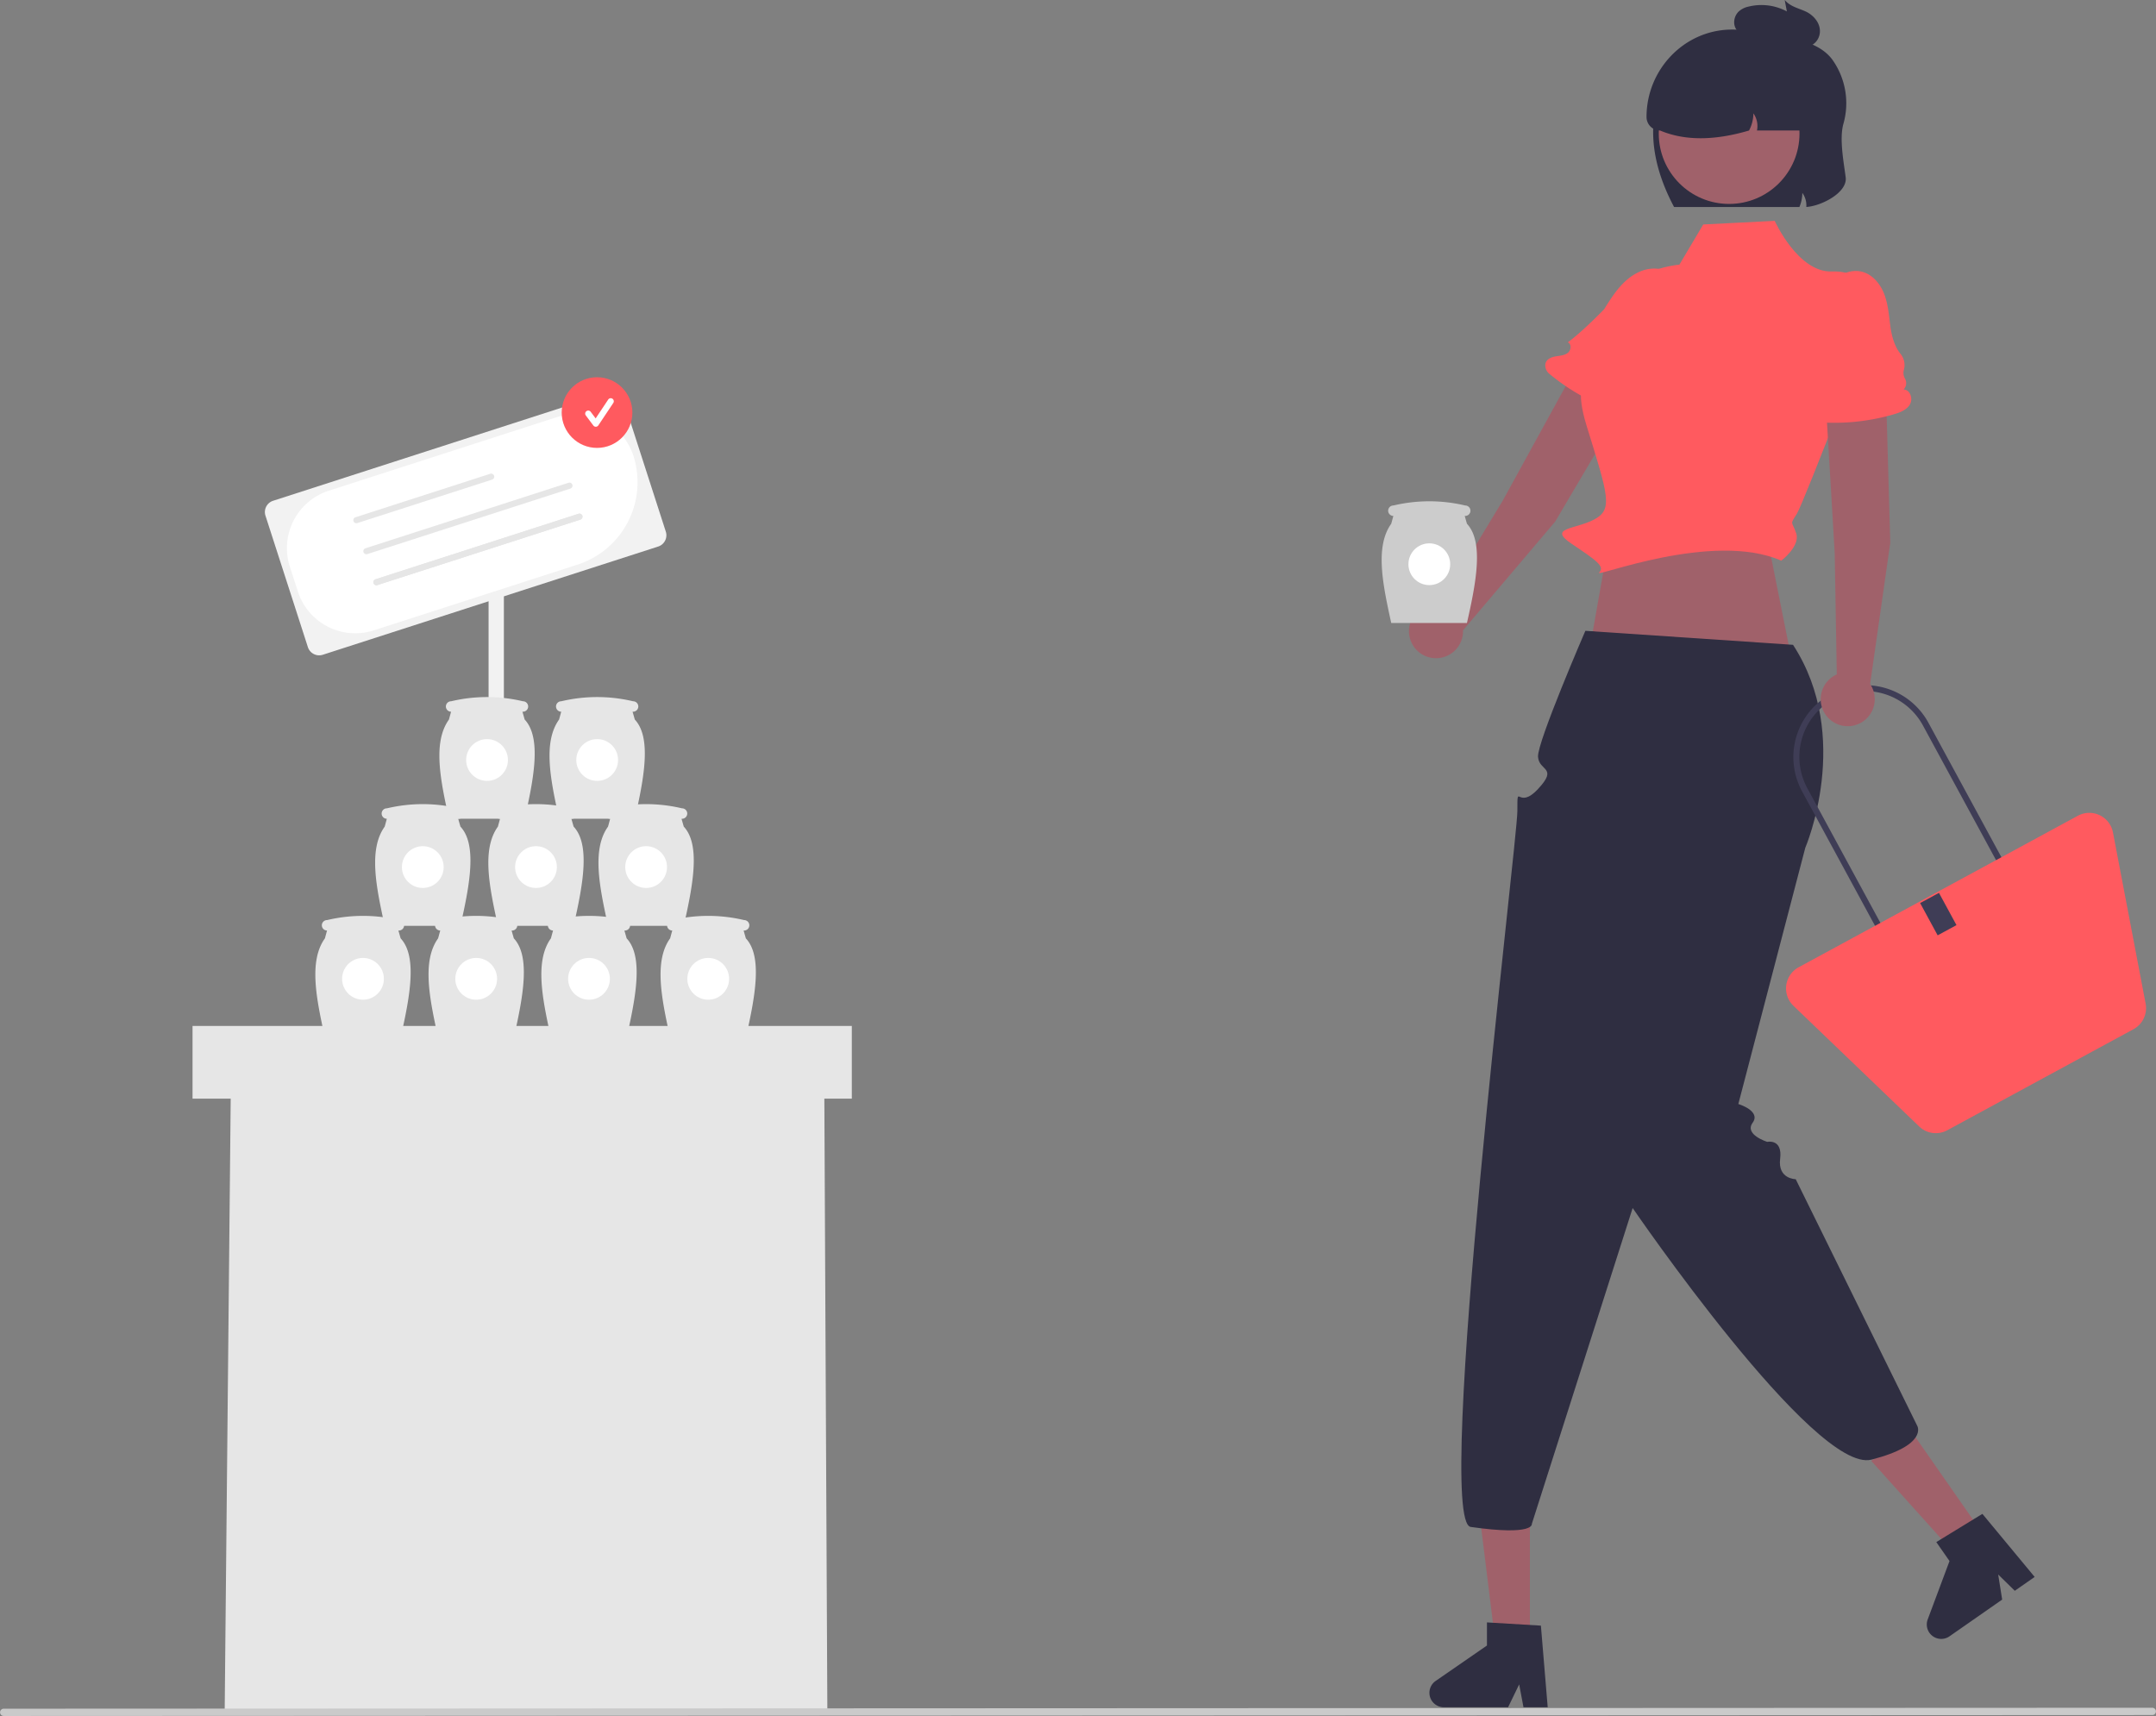 <svg xmlns="http://www.w3.org/2000/svg" data-name="Layer 1" width="704.726" height="560.956" viewBox="0 0 704.726 560.956" xmlns:xlink="http://www.w3.org/1999/xlink"><rect x="0" y="0" width="704.726" height="560.956" fill="#808080" stroke="none"/><rect x="159.703" y="191.736" width="5" height="55" fill="#f2f2f2"/><polygon points="270.438 559.992 73.438 559.992 73.658 537.104 73.678 535.114 75.438 355.992 269.438 355.992 269.688 407.738 269.698 409.728 270.438 559.992" fill="#e6e6e6"/><path d="M756.006,339.989,787.882,285.95a10.127,10.127,0,0,0-3.481-13.775l0,0a10.127,10.127,0,0,0-14.179,3.865l-31.391,57.148-20.538,33.921a8.837,8.837,0,1,0,7.558,8.456Z" transform="translate(-247.637 -169.522)" fill="#a0616a"/><path d="M786.352,299.891h0a2.986,2.986,0,0,0,2.298-2.797,3.874,3.874,0,0,1,.845-2.207,3.562,3.562,0,0,1,.32-.341,5.843,5.843,0,0,0,1.913-5.052c-.41-3.068.698-6.626,2.057-9.564,1.487-3.215,3.17-6.398,3.845-9.875.972-5.016-.504-10.961-6.687-12.448a11.761,11.761,0,0,0-7.823.951c-5.095,2.456-8.207,7.343-11.139,12.047,0,0-7.006,7.29-11.891,10.833,1.276.494,1.119,2.528.061,3.395-1.058.867-2.528.95-3.879,1.167-1.703.273-3.638,1.052-3.534,3.171a3.682,3.682,0,0,0,1.386,2.604,69.582,69.582,0,0,0,25.2,13.267c2.049.585,4.346,1.052,6.23.056S788.171,301,786.352,299.891Z" transform="translate(-247.637 -169.522)" fill="#ff5a5f"/><polygon points="587.328 224.152 522.328 223.152 520.328 208.152 526.328 174.152 577.328 174.152 587.328 224.152" fill="#a0616a"/><polygon points="500.069 538.978 489.031 538.978 483.778 496.405 500.069 496.405 500.069 538.978" fill="#a0616a"/><path d="M753.531,727.625H745.616l-1.413-7.473-3.619,7.473-20.994,0a4.719,4.719,0,0,1-2.682-8.603l16.765-11.579,0-7.555,17.634,1.053Z" transform="translate(-247.637 -169.522)" fill="#2f2e41"/><polygon points="649.348 503.147 640.294 509.46 611.634 477.542 624.997 468.225 649.348 503.147" fill="#a0616a"/><path d="M912.702,685.024l-6.493,4.527-5.433-5.322,1.306,8.2-17.221,12.008a4.719,4.719,0,0,1-7.12-5.523l7.129-19.087-4.321-6.197,15.067-9.223Z" transform="translate(-247.637 -169.522)" fill="#2f2e41"/><path d="M951.179,730.171l-702.357.307a1.191,1.191,0,0,1,0-2.381l702.357-.307a1.191,1.191,0,0,1,0,2.381Z" transform="translate(-247.637 -169.522)" fill="#cacaca"/><rect x="62.934" y="335.384" width="215.498" height="23.768" fill="#e6e6e6"/><path d="M452.463,476.271l-.73-2.56h.164a1.707,1.707,0,0,0,0-3.414,50.781,50.781,0,0,0-23.469,0,1.706,1.706,0,0,0-.02,3.412l-.694,2.562c-5.385,7.486-2.75,19.922,0,32.43h24.749C455.574,495.068,457.93,482.121,452.463,476.271Z" transform="translate(-247.637 -169.522)" fill="#e6e6e6"/><circle cx="192.526" cy="319.977" r="6.827" fill="#fff"/><path d="M471.134,439.74l-.73-2.56h.164a1.707,1.707,0,0,0,0-3.414,50.78,50.78,0,0,0-23.469,0,1.706,1.706,0,0,0-.02,3.412l-.694,2.562c-5.385,7.486-2.75,19.922,0,32.43h24.749C474.245,458.537,476.601,445.59,471.134,439.74Z" transform="translate(-247.637 -169.522)" fill="#e6e6e6"/><circle cx="211.197" cy="283.446" r="6.827" fill="#fff"/><path d="M435.134,439.74l-.73-2.56h.164a1.707,1.707,0,0,0,0-3.414,50.78,50.78,0,0,0-23.469,0,1.706,1.706,0,0,0-.02,3.412l-.694,2.562c-5.385,7.486-2.75,19.922,0,32.43h24.749C438.245,458.537,440.601,445.59,435.134,439.74Z" transform="translate(-247.637 -169.522)" fill="#e6e6e6"/><circle cx="175.197" cy="283.446" r="6.827" fill="#fff"/><path d="M419.134,404.74l-.73-2.56h.164a1.707,1.707,0,0,0,0-3.414,50.78,50.78,0,0,0-23.469,0,1.706,1.706,0,0,0-.02,3.412l-.694,2.562c-5.385,7.486-2.75,19.922,0,32.43h24.749C422.245,423.537,424.601,410.59,419.134,404.74Z" transform="translate(-247.637 -169.522)" fill="#e6e6e6"/><circle cx="159.197" cy="248.446" r="6.827" fill="#fff"/><path d="M455.134,404.74l-.73-2.56h.164a1.707,1.707,0,0,0,0-3.414,50.78,50.78,0,0,0-23.469,0,1.706,1.706,0,0,0-.02,3.412l-.694,2.562c-5.385,7.486-2.75,19.922,0,32.43h24.749C458.245,423.537,460.601,410.59,455.134,404.74Z" transform="translate(-247.637 -169.522)" fill="#e6e6e6"/><circle cx="195.197" cy="248.446" r="6.827" fill="#fff"/><path d="M398.134,439.74l-.73-2.56h.164a1.707,1.707,0,0,0,0-3.414,50.78,50.78,0,0,0-23.469,0,1.706,1.706,0,0,0-.02,3.412l-.694,2.562c-5.385,7.486-2.75,19.922,0,32.43h24.749C401.245,458.537,403.601,445.59,398.134,439.74Z" transform="translate(-247.637 -169.522)" fill="#e6e6e6"/><circle cx="138.197" cy="283.446" r="6.827" fill="#fff"/><path d="M727.134,340.74l-.73-2.56h.164a1.707,1.707,0,0,0,0-3.414,50.78,50.78,0,0,0-23.469,0,1.706,1.706,0,0,0-.02,3.412l-.694,2.562c-5.385,7.486-2.75,19.922,0,32.43h24.749C730.245,359.537,732.601,346.59,727.134,340.74Z" transform="translate(-247.637 -169.522)" fill="#ccc"/><circle cx="467.197" cy="184.446" r="6.827" fill="#fff"/><path d="M378.589,476.271,377.859,473.711h.164a1.707,1.707,0,0,0,0-3.414,50.781,50.781,0,0,0-23.469,0,1.706,1.706,0,0,0-.02,3.412l-.694,2.562c-5.385,7.486-2.75,19.922,0,32.43h24.749C381.7,495.068,384.056,482.121,378.589,476.271Z" transform="translate(-247.637 -169.522)" fill="#e6e6e6"/><circle cx="118.652" cy="319.977" r="6.827" fill="#fff"/><path d="M415.589,476.271,414.859,473.711h.164a1.707,1.707,0,0,0,0-3.414,50.781,50.781,0,0,0-23.469,0,1.706,1.706,0,0,0-.02,3.412l-.694,2.562c-5.385,7.486-2.75,19.922,0,32.43h24.749C418.7,495.068,421.056,482.121,415.589,476.271Z" transform="translate(-247.637 -169.522)" fill="#e6e6e6"/><circle cx="155.652" cy="319.977" r="6.827" fill="#fff"/><path d="M491.429,476.271l-.73-2.56h.164a1.707,1.707,0,0,0,0-3.414,50.781,50.781,0,0,0-23.469,0,1.706,1.706,0,0,0-.02,3.412l-.694,2.562c-5.385,7.486-2.75,19.922,0,32.43h24.749C494.54,495.068,496.896,482.121,491.429,476.271Z" transform="translate(-247.637 -169.522)" fill="#e6e6e6"/><circle cx="231.492" cy="319.977" r="6.827" fill="#fff"/><path d="M833.721,380.312l-67.88-4.574s-15.728,36.332-15.476,41.134,6.742,3.356-.003,10.579-6.745-2.777-6.745,7.223-27.271,232-15.271,234c21,3,20-1,20-1l32.953-103.243s59.497,86.982,78.047,82.243,15-11,15-11l-39.745-80.675s-5.925-.011-5.09-6.668-4.222-5.531-4.222-5.531-7.594-2.368-4.769-6.247-4.675-6.124-4.675-6.124l21.889-83.787S853.325,410.45,833.721,380.312Z" transform="translate(-247.637 -169.522)" fill="#2f2e41"/><path d="M827.734,241.721l-23.363,1.183-7.799,13.14S774.347,257.674,774.347,275.674s-15.169,10.167-8.085,33.084,8.699,27.334,2.392,30.625-15.208,2.583-7.258,7.937,10.95,7.354,8.95,9.354,37.071-13.735,59.535-3.868c0,0,6.285-4.757,4.875-8.945s-2.178-2.568.206-6.378S862.649,267.414,862.649,267.414s-5.136-9.55-16.219-9.145S827.734,241.721,827.734,241.721Z" transform="translate(-247.637 -169.522)" fill="#ff5a5f"/><path d="M909.706,464.255l-41.309,22.418-31.719-58.448a23.5,23.5,0,0,1,41.309-22.418Zm-40.505,19.706,37.793-20.51-30.765-56.69a21.5,21.5,0,1,0-37.793,20.51Z" transform="translate(-247.637 -169.522)" fill="#3f3d56"/><path d="M944.995,505.975l-60.85,33.022a7.841,7.841,0,0,1-9.2-1.238L833.854,498.316a7.867,7.867,0,0,1,1.695-12.59l91.265-49.528a7.867,7.867,0,0,1,11.48,5.44l10.676,55.949A7.841,7.841,0,0,1,944.995,505.975Z" transform="translate(-247.637 -169.522)" fill="#ff5a5f"/><rect x="877.706" y="462.344" width="7" height="12" transform="translate(-364.326 307.497) rotate(-28.488)" fill="#3f3d56"/><path d="M865.505,346.963l-1.786-62.714a10.127,10.127,0,0,0-10.28-9.807h0a10.127,10.127,0,0,0-9.945,10.821l3.853,65.088.674,39.649a8.837,8.837,0,1,0,10.9,3.134Z" transform="translate(-247.637 -169.522)" fill="#a0616a"/><path d="M869.846,296.864h0a2.986,2.986,0,0,0,.457-3.591,3.874,3.874,0,0,1-.46-2.318,3.562,3.562,0,0,1,.089-.459,5.843,5.843,0,0,0-1.07-5.295c-1.981-2.379-2.937-5.98-3.351-9.191-.453-3.513-.722-7.103-2.003-10.406-1.847-4.764-6.262-9.01-12.288-6.978a11.761,11.761,0,0,0-6.116,4.97c-3.005,4.792-3.037,10.585-3.015,16.128l-1.081-2.19a44.967,44.967,0,0,1-3.218,17.691c1.343-.261,2.293,1.544,1.859,2.841-.434,1.297-1.634,2.15-2.662,3.053-1.296,1.138-2.52,2.827-1.304,4.566a3.682,3.682,0,0,0,2.56,1.466,69.581,69.581,0,0,0,28.395-2.186c2.046-.596,4.239-1.424,5.304-3.27S871.976,296.835,869.846,296.864Z" transform="translate(-247.637 -169.522)" fill="#ff5a5f"/><path d="M850.153,210.116c-1.34,4.96.2,12.77.78,17.4.62,4.95-7.96,9.38-12.87,9.66a6.989,6.989,0,0,0-1.3-4.6,11.967,11.967,0,0,1-.96,4.61h-40.97c-5.16-9.71-9.55-22.98-4.81-36.7a14.04,14.04,0,0,1,9.7-12.15l22.34-7.15c8.81,0,19.62,1.25,24.49,7.81A24.575,24.575,0,0,1,850.153,210.116Z" transform="translate(-247.637 -169.522)" fill="#2f2e41"/><circle cx="565.197" cy="43.664" r="23" fill="#a0616a"/><path d="M841.833,207.186v5h-19.9a7.156,7.156,0,0,0-1.17-5.61,12.192,12.192,0,0,1-1.42,5.61c-11.507,3.403-21.165,3.337-29.079,0a4.431,4.431,0,0,1-4.431-4.431v0c0-15.33,12.084-28.247,27.41-28.563a27.997,27.997,0,0,1,28.59,27.994Z" transform="translate(-247.637 -169.522)" fill="#2f2e41"/><path d="M837.912,173.305c-2.371-1.109-5.041-1.58-6.912-3.783l.706,3.732a17.626,17.626,0,0,0-12.55-1.568,6.73,6.73,0,0,0-3.314,1.719,4.957,4.957,0,0,0-1.313,4.08,4.641,4.641,0,0,0,2.077,3.12,8.962,8.962,0,0,0,3.166,1.078q6.943,1.411,13.886,2.823a10.591,10.591,0,0,0,5.32.17,5.22,5.22,0,0,0,3.514-4.516C842.755,176.973,840.283,174.414,837.912,173.305Z" transform="translate(-247.637 -169.522)" fill="#2f2e41"/><path d="M462.776,348.187,353.148,383.564a3.876,3.876,0,0,1-4.873-2.495l-13.866-42.971a3.876,3.876,0,0,1,2.495-4.873l109.628-35.376a3.876,3.876,0,0,1,4.873,2.495l13.866,42.971A3.876,3.876,0,0,1,462.776,348.187Z" transform="translate(-247.637 -169.522)" fill="#f2f2f2"/><path d="M436.45,354.088l-66.659,21.51a19.709,19.709,0,0,1-24.782-12.69l-2.635-8.167a19.709,19.709,0,0,1,12.69-24.782l74.825-24.146a19.709,19.709,0,0,1,24.782,12.69A28.3,28.3,0,0,1,436.45,354.088Z" transform="translate(-247.637 -169.522)" fill="#fff"/><path d="M408.498,326.3,364.435,340.518a.998.998,0,1,1-.613-1.9l44.062-14.219a.998.998,0,0,1,.613,1.9Z" transform="translate(-247.637 -169.522)" fill="#e6e6e6"/><path d="M434.074,329.24l-66.367,21.416a.998.998,0,1,1-.613-1.9l66.367-21.416a.998.998,0,0,1,.613,1.9Z" transform="translate(-247.637 -169.522)" fill="#e6e6e6"/><path d="M437.346,339.378,370.978,360.795a.998.998,0,1,1-.613-1.9l66.367-21.416a.998.998,0,0,1,.613,1.9Z" transform="translate(-247.637 -169.522)" fill="#e6e6e6"/><path d="M437.346,339.378,370.978,360.795a.998.998,0,1,1-.613-1.9l66.367-21.416a.998.998,0,0,1,.613,1.9Z" transform="translate(-247.637 -169.522)" fill="#e6e6e6"/><circle cx="195.152" cy="134.87" r="11.551" fill="#ff5a5f"/><path d="M442.383,309.025a.998.998,0,0,1-.799-.4l-2.449-3.266a.999.999,0,1,1,1.598-1.198l1.602,2.136,4.115-6.173a.999.999,0,0,1,1.662,1.108l-4.898,7.348a.999.999,0,0,1-.803.444Z" transform="translate(-247.637 -169.522)" fill="#fff"/></svg>